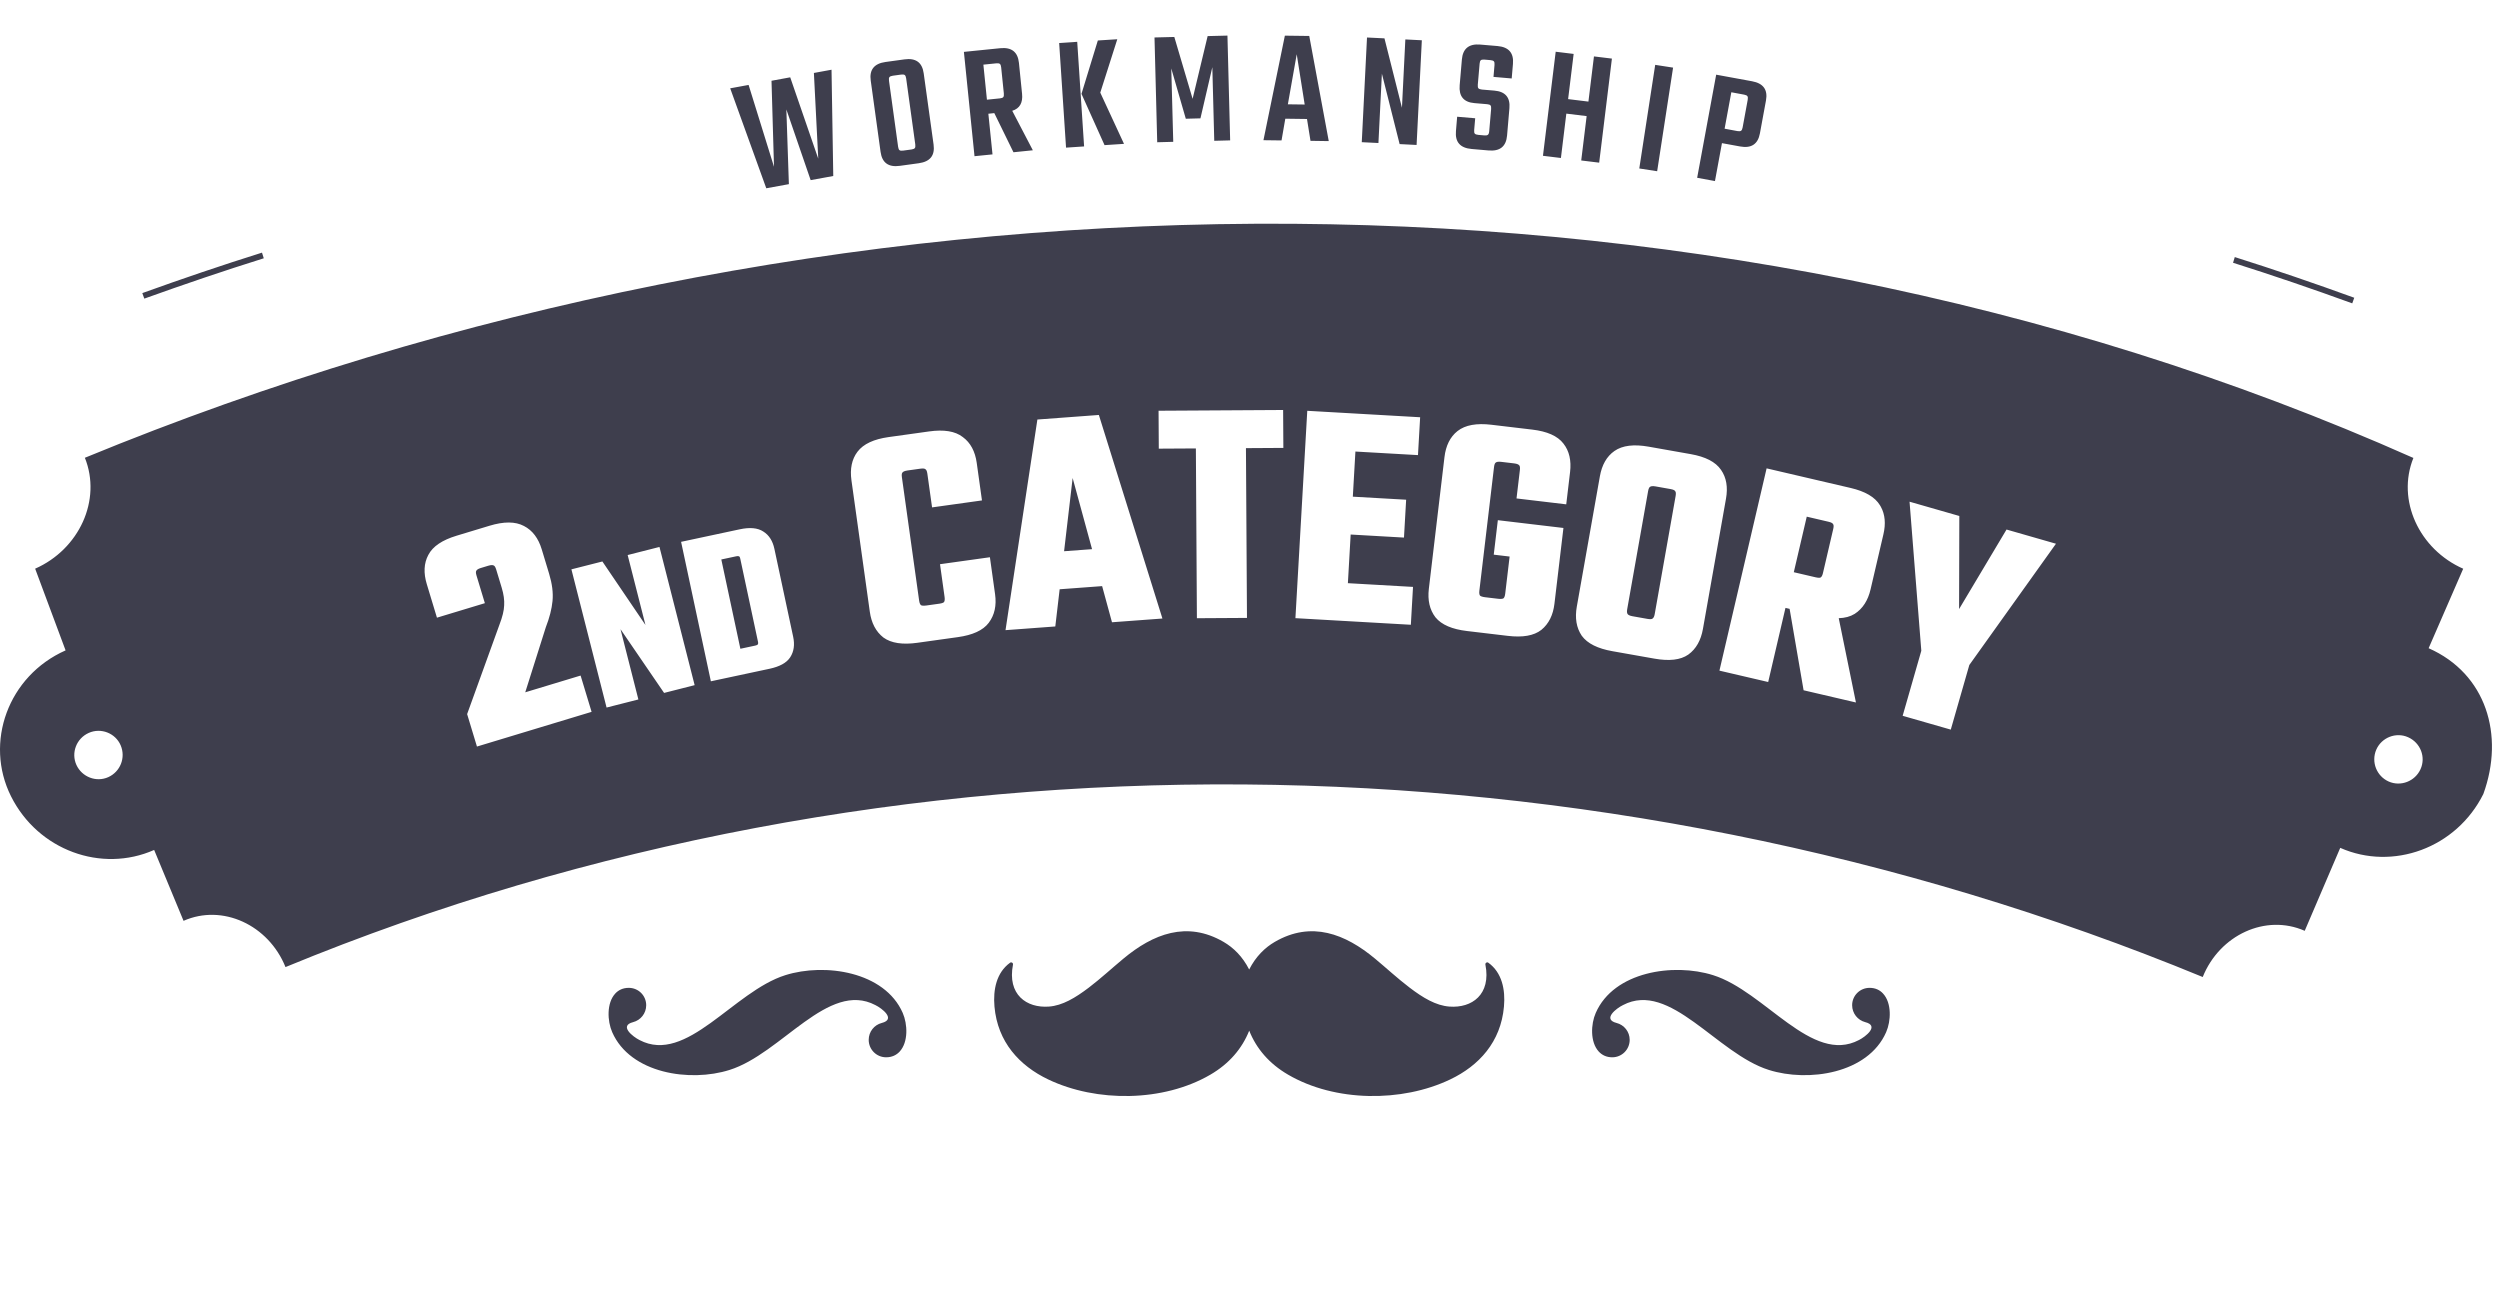 <svg width="575" height="300" viewBox="0 0 575 300" fill="none" xmlns="http://www.w3.org/2000/svg">
<path d="M293.187 216.641C301.642 211.723 309.428 214.812 316.255 220.489C318.844 222.638 321.463 225.067 324.201 227.146C327.3 229.504 330.258 231.284 333.377 231.514C338.514 231.903 342.992 228.765 341.643 221.858C341.613 221.678 341.683 221.508 341.843 221.418C341.993 221.308 342.182 221.319 342.322 221.429C345.461 223.698 346.261 227.616 345.911 231.514C345.191 239.67 340.163 245.107 333.557 248.266C322.432 253.583 307.08 253.472 296.285 247.186C291.937 244.667 288.959 241.179 287.319 237.051C285.68 241.179 282.701 244.667 278.363 247.186C267.558 253.473 252.206 253.583 241.081 248.266C234.474 245.107 229.447 239.67 228.728 231.514C228.388 227.626 229.177 223.698 232.315 221.429C232.445 221.319 232.646 221.318 232.796 221.418C232.946 221.508 233.015 221.679 232.985 221.858C231.646 228.765 236.124 231.893 241.251 231.514C244.369 231.284 247.328 229.504 250.437 227.146C253.165 225.067 255.794 222.638 258.383 220.489C265.199 214.812 272.986 211.723 281.432 216.641C283.681 217.95 285.77 219.969 287.31 222.987C288.849 219.969 290.938 217.95 293.187 216.641ZM180.631 224.287C189.726 221.419 203.46 223.457 207.628 232.973C208.747 235.541 208.947 239.669 206.918 241.868C206.188 242.658 205.159 243.178 203.81 243.178C201.591 243.178 199.802 241.379 199.802 239.17C199.802 237.291 201.071 235.721 202.81 235.281C206.148 234.432 202.83 231.894 201.341 231.174C190.506 225.477 179.741 242.338 167.797 246.086C158.711 248.965 144.978 246.926 140.81 237.41C139.68 234.841 139.491 230.704 141.51 228.515C142.249 227.715 143.269 227.205 144.618 227.205C146.837 227.205 148.626 228.984 148.626 231.203C148.626 233.072 147.356 234.642 145.617 235.092C142.289 235.931 145.608 238.47 147.087 239.21C157.912 244.907 168.687 228.035 180.631 224.287ZM367.021 232.973C371.179 223.457 384.912 221.418 394.008 224.287C405.952 228.035 416.717 244.907 427.552 239.21C429.031 238.47 432.349 235.931 429.001 235.092C427.282 234.642 425.992 233.072 425.992 231.203C425.992 228.984 427.791 227.205 430 227.205C431.349 227.205 432.369 227.715 433.099 228.515C435.128 230.704 434.938 234.841 433.809 237.41C429.641 246.925 415.908 248.964 406.832 246.086C394.878 242.338 384.102 225.477 373.277 231.174C371.788 231.894 368.471 234.432 371.809 235.281C373.548 235.721 374.827 237.291 374.827 239.17C374.827 241.379 373.038 243.178 370.819 243.178C369.47 243.178 368.46 242.658 367.721 241.868C365.702 239.669 365.891 235.541 367.021 232.973ZM19.52 105.288C189.228 35.442 389.325 31.589 555.081 105.328C551.173 115.023 556.391 126.329 566.536 130.807L558.585 149.089C571.839 154.946 576.085 169.089 571.169 182.623C564.962 195.067 550.349 200.354 538.255 195.007L530.085 214.089C521.109 210.121 510.515 215.039 506.627 224.714C367.074 167.181 205.147 164.905 65.664 222.428C61.766 212.742 51.17 207.824 42.215 211.792L35.455 195.487C23.371 200.845 8.748 195.587 2.531 183.143C-3.646 170.789 1.841 155.466 15.085 149.589L8.085 130.796C18.23 126.318 23.418 115.003 19.52 105.288ZM553.886 169.572C551.077 168.303 547.748 169.632 546.539 172.431C545.33 175.259 546.619 178.508 549.388 179.747C552.146 180.976 555.445 179.717 556.715 176.929C557.994 174.14 556.714 170.842 553.886 169.572ZM27.748 171.412C26.549 168.624 23.22 167.304 20.401 168.573C17.573 169.843 16.314 173.141 17.573 175.93C18.852 178.718 22.141 179.988 24.909 178.739C27.678 177.49 28.968 174.251 27.748 171.412ZM120.508 120.976C118.504 119.907 115.838 119.937 112.598 120.918L104.996 123.219C101.758 124.199 99.54 125.645 98.512 127.639C97.484 129.558 97.392 131.808 98.158 134.339L100.353 141.589L100.497 142.067L100.976 141.922L111.041 138.876L111.52 138.731L111.375 138.253L109.586 132.34C109.398 131.72 109.459 131.421 109.542 131.295L109.555 131.275L109.565 131.256C109.669 131.062 109.941 130.835 110.55 130.65L112.309 130.117C112.975 129.915 113.347 129.954 113.534 130.055L113.554 130.065L113.575 130.074C113.714 130.133 113.931 130.347 114.119 130.968L115.396 135.191C115.853 136.698 116.034 138.038 115.957 139.218V139.228L115.956 139.236C115.924 140.395 115.569 141.883 114.86 143.715L114.856 143.725L107.495 164.086L107.439 164.241L107.487 164.4L109.554 171.228L109.698 171.707L110.177 171.562L135.587 163.871L136.065 163.727L135.92 163.248L133.684 155.857L133.539 155.379L133.061 155.523L120.806 159.231L125.539 144.263C126.383 142.089 126.901 140.078 127.08 138.231C127.262 136.356 126.995 134.265 126.3 131.969L124.596 126.338C123.828 123.802 122.477 121.987 120.509 120.976H120.508ZM439.253 116.108L441.902 149.678L437.748 164.154L437.61 164.635L438.091 164.772L448.199 167.674L448.68 167.812L448.817 167.331L452.944 152.951L472.462 125.631L472.873 125.056L472.192 124.86L461.872 121.898L461.502 121.792L461.306 122.122L450.588 140.09L450.642 119.053L450.643 118.675L450.28 118.571L439.889 115.589L439.196 115.39L439.253 116.108ZM151.194 125.921L144.847 127.535L144.362 127.659L144.485 128.144L148.454 143.743L138.745 129.429L138.548 129.138L138.208 129.225L131.908 130.827L131.424 130.95L131.548 131.436L139.389 162.253L139.512 162.738L139.996 162.614L146.344 161L146.828 160.876L146.705 160.392L142.716 144.714L152.543 159.084L152.74 159.372L153.079 159.286L159.282 157.708L159.767 157.585L159.644 157.1L151.802 126.282L151.679 125.797L151.194 125.921ZM406.206 108.211L395.582 153.76L395.469 154.246L395.955 154.36L406.196 156.749L406.684 156.862L406.797 156.375L410.658 139.816L411.611 140.039L414.77 158.435L414.826 158.762L415.148 158.837L426.106 161.393L426.865 161.569L426.71 160.806L422.909 142.185C424.34 142.137 425.568 141.816 426.575 141.189L426.583 141.185C428.434 139.99 429.638 138.093 430.229 135.562L433.186 122.886C433.749 120.471 433.574 118.352 432.604 116.573L432.399 116.223C431.245 114.3 428.937 112.999 425.643 112.23L417.406 110.311L417.048 110.226L406.807 107.837L406.319 107.724L406.206 108.211ZM175.572 122.26C174.253 121.381 172.408 121.258 170.147 121.74L164.671 122.909L164.182 123.014L157.141 124.517L156.651 124.621L156.756 125.11L163.395 156.209L163.499 156.698L163.988 156.594L166.09 156.145L166.091 156.146L166.58 156.041L176.995 153.817C179.261 153.334 180.9 152.482 181.751 151.17C182.608 149.848 182.814 148.264 182.431 146.471L179.445 132.485L179.426 132.396L178.109 126.227C177.727 124.434 176.895 123.085 175.573 122.26H175.572ZM379.172 102.732C375.835 102.142 373.181 102.428 371.317 103.73C369.534 104.978 368.434 106.943 367.973 109.547L365.485 123.596L362.665 139.526C362.204 142.131 362.558 144.375 363.791 146.203L363.801 146.217C365.113 148.028 367.51 149.182 370.844 149.772L374.536 150.426L374.826 150.478L380.547 151.49C383.879 152.08 386.507 151.816 388.316 150.551L388.323 150.546C390.109 149.252 391.213 147.267 391.674 144.662L394.148 130.687L396.981 114.683C397.442 112.079 397.084 109.856 395.837 108.072C394.58 106.214 392.206 105.04 388.875 104.45L384.97 103.759L384.675 103.706L379.172 102.732ZM169.276 127.959C169.727 127.863 169.922 127.921 169.989 127.964L170.009 127.977L170.029 127.986C170.055 128 170.175 128.097 170.265 128.515L171.371 133.697V133.698L171.476 134.188L174.335 147.585C174.412 147.947 174.361 148.122 174.31 148.201C174.266 148.268 174.111 148.4 173.661 148.496L170.286 149.216L165.902 128.679L169.276 127.959ZM221.448 100.526C219.679 99.143 217.056 98.759 213.701 99.228L210.19 99.719V99.718L209.942 99.753L208.709 99.925L204.379 100.529C201.022 100.998 198.587 102.091 197.217 103.905C195.906 105.642 195.466 107.852 195.832 110.471L200.055 140.696C200.414 143.271 201.443 145.268 203.179 146.625L203.186 146.631L203.192 146.636C205 147.952 207.635 148.31 210.988 147.842L214.571 147.34L214.572 147.341L215.067 147.271L216.202 147.112L216.581 147.06L220.312 146.539C223.662 146.071 226.081 145.008 227.411 143.246C228.76 141.459 229.228 139.25 228.867 136.671L227.748 128.659L227.679 128.164L227.184 128.233L216.696 129.698L216.201 129.768L216.271 130.263L217.257 137.328C217.345 137.957 217.252 138.299 217.12 138.475C217.09 138.515 217.01 138.587 216.823 138.662C216.64 138.736 216.384 138.801 216.044 138.849L215.099 138.98L214.951 139.001L213.058 139.266C212.376 139.361 212.004 139.293 211.828 139.194C211.659 139.054 211.486 138.751 211.401 138.146L207.433 109.741C207.343 109.099 207.45 108.813 207.552 108.701L207.566 108.685L207.58 108.667C207.708 108.497 208.029 108.306 208.719 108.21L209.097 108.157H209.098L209.593 108.088L210.831 107.915H210.83L211.705 107.793C212.41 107.695 212.711 107.805 212.817 107.901L212.852 107.932L212.89 107.956C213.018 108.036 213.199 108.281 213.289 108.923L214.307 116.206L214.375 116.701L214.871 116.632L225.358 115.167L225.854 115.098L225.784 114.603L224.645 106.445C224.279 103.828 223.228 101.831 221.447 100.527L221.448 100.526ZM343.019 97.693C339.653 97.294 337.019 97.733 335.233 99.14C333.524 100.487 332.539 102.511 332.228 105.137L328.632 135.443C328.326 138.025 328.813 140.219 330.146 141.972L330.152 141.979L330.157 141.985C331.571 143.718 334.029 144.734 337.392 145.133L341.203 145.584V145.585L342.357 145.722L342.622 145.753L346.812 146.25C350.172 146.648 352.782 146.234 354.516 144.868L354.521 144.863C356.228 143.471 357.215 141.452 357.521 138.871L358.651 129.354L358.708 128.865L359.531 121.928L359.591 121.432L359.094 121.373L345 119.701L344.503 119.642L344.444 120.139L343.621 127.076L343.562 127.572L344.059 127.632L347.213 128.006L346.198 136.564C346.126 137.173 345.958 137.48 345.792 137.623C345.618 137.725 345.247 137.8 344.565 137.719L343.669 137.612L343.324 137.571L341.571 137.363C340.89 137.282 340.547 137.125 340.401 136.984C340.273 136.807 340.182 136.468 340.254 135.859L343.632 107.379C343.708 106.735 343.884 106.486 344.011 106.403L344.03 106.391L344.048 106.377C344.215 106.246 344.573 106.143 345.265 106.225L346.902 106.419L348.259 106.58C348.95 106.662 349.276 106.846 349.407 107.013L349.421 107.03L349.437 107.047C349.54 107.157 349.654 107.44 349.577 108.084L348.857 114.146L348.799 114.642L349.296 114.7L359.738 115.939L360.235 115.998L360.294 115.502L361.117 108.564C361.428 105.942 360.944 103.746 359.602 102.037L359.603 102.036C358.243 100.249 355.803 99.21 352.439 98.811L347.108 98.179L346.956 98.161L343.019 97.693ZM252.344 95.471L238.996 96.461L238.599 96.49L238.539 96.885L231.362 144.316L231.269 144.936L231.894 144.89L242.308 144.117L242.72 144.087L242.768 143.677L243.719 135.532L253.49 134.808L255.649 142.723L255.758 143.12L256.169 143.09L266.729 142.308L267.357 142.261L267.17 141.659L252.857 95.82L252.739 95.441L252.344 95.471ZM300.643 94.983L297.975 141.679L297.946 142.178L298.445 142.206L302.131 142.416V142.417L309.018 142.811L309.517 142.838L323.995 143.666L324.494 143.694L324.523 143.195L324.964 135.486L324.992 134.987L324.493 134.959L310.014 134.131L310.653 122.941L322.416 123.614L322.915 123.643L322.943 123.144L323.384 115.435L323.412 114.935L322.913 114.906L311.15 114.235L311.744 103.854L325.636 104.646L326.135 104.675L326.163 104.176L326.604 96.467L326.633 95.968L326.134 95.939L312.058 95.135L311.743 95.116L305.119 94.738L304.855 94.724L301.171 94.513L300.671 94.484L300.643 94.983ZM379.541 111.954C379.715 111.832 380.079 111.75 380.765 111.871L383.154 112.295L384.241 112.487C384.941 112.611 385.194 112.809 385.266 112.934L385.288 112.974L385.317 113.008C385.415 113.123 385.511 113.412 385.398 114.051L383.116 126.94L382.809 128.679L382.721 129.171L380.577 141.278C380.477 141.843 380.292 142.124 380.105 142.255L380.087 142.268L380.069 142.282C379.959 142.375 379.654 142.474 378.954 142.351L376.347 141.889L375.854 141.802L375.478 141.735C374.792 141.614 374.478 141.411 374.356 141.237C374.226 141.051 374.148 140.723 374.248 140.158L376.392 128.051L376.479 127.559L379.069 112.931C379.182 112.292 379.372 112.054 379.503 111.979L379.522 111.967L379.541 111.954ZM294.619 94.301L266.969 94.467L266.469 94.471L266.472 94.971L266.519 102.691L266.521 103.191L267.021 103.188L275.051 103.141L275.284 141.689L275.287 142.189L275.787 142.187L286.304 142.123L286.804 142.12L286.801 141.62L286.567 103.071L294.672 103.021L295.172 103.019L295.169 102.519L295.122 94.797L295.119 94.297L294.619 94.301ZM420.581 120.006C421.274 120.167 421.516 120.379 421.58 120.508L421.601 120.548L421.628 120.584C421.719 120.705 421.8 120.998 421.652 121.63L419.264 131.871C419.133 132.43 418.932 132.701 418.739 132.821C418.696 132.848 418.596 132.885 418.396 132.889C418.198 132.892 417.936 132.86 417.602 132.782L412.573 131.609L415.553 118.833L420.581 120.006ZM251.172 126.308L244.74 126.784L246.708 109.94L251.172 126.308ZM514 59.127C523.226 62.045 532.381 65.174 541.477 68.482L541.017 69.772C531.941 66.473 522.806 63.345 513.601 60.437L514 59.127ZM60.668 59.407C51.443 62.296 42.287 65.414 33.191 68.683L32.731 67.413C41.847 64.125 51.013 61.006 60.259 58.107L60.668 59.407ZM191.65 40.482L186.452 41.431L180.863 25.172L181.442 42.355L176.244 43.304L167.945 20.314L172.178 19.535L178.02 38.358L177.446 18.575L181.749 17.785L188.198 36.496L187.196 16.782L191.25 16.037L191.65 40.482ZM402.979 18.691C405.569 19.167 406.63 20.644 406.172 23.123L404.78 30.681C404.322 33.16 402.803 34.161 400.214 33.685L396.049 32.923L394.441 41.644L390.347 40.89L394.721 17.175L402.979 18.691ZM384.809 15.552L381.147 39.383L377.035 38.748L380.696 14.918L384.809 15.552ZM208.025 13.657C210.627 13.293 212.109 14.362 212.451 16.864L214.724 33.252C215.066 35.754 213.936 37.178 211.334 37.542L206.958 38.144C204.356 38.508 202.874 37.439 202.532 34.937L200.27 18.548C199.918 16.056 201.048 14.623 203.649 14.259L208.025 13.657ZM361.938 12.401L360.666 22.795L365.337 23.367L366.609 12.974L370.739 13.477L367.81 37.412L363.681 36.908L364.927 26.705L360.256 26.133L359.01 36.336L354.88 35.833L357.81 11.898L361.938 12.401ZM230.046 11.088C232.66 10.823 234.093 11.943 234.355 14.457L235.074 21.57C235.287 23.645 234.535 24.951 232.816 25.486L237.555 34.565L233.096 35.018L228.688 26.013L227.322 26.161L228.277 35.509L224.137 35.925L221.696 11.933L230.046 11.088ZM207.269 17.152L205.365 17.412C204.957 17.471 204.699 17.576 204.572 17.738C204.446 17.901 204.411 18.181 204.47 18.58L206.566 33.763C206.625 34.171 206.73 34.428 206.893 34.545C207.055 34.661 207.336 34.696 207.744 34.638L209.648 34.378C210.027 34.33 210.284 34.214 210.411 34.062C210.528 33.909 210.562 33.618 210.514 33.22L208.417 18.038C208.359 17.639 208.253 17.372 208.091 17.255C207.928 17.138 207.657 17.104 207.269 17.152ZM336.232 13.688C336.45 11.174 337.856 10.035 340.449 10.251L344.415 10.588C347.009 10.814 348.198 12.178 347.98 14.692L347.69 18.047L343.504 17.685L343.736 14.94C343.768 14.53 343.722 14.251 343.589 14.104C343.456 13.957 343.194 13.862 342.813 13.83L341.441 13.709C341.031 13.678 340.752 13.723 340.595 13.847C340.437 13.97 340.343 14.242 340.312 14.643L339.893 19.48C339.861 19.89 339.907 20.169 340.04 20.316C340.173 20.464 340.445 20.558 340.855 20.6L343.7 20.84C346.224 21.057 347.382 22.413 347.164 24.896L346.625 31.176C346.408 33.69 344.992 34.83 342.368 34.605L338.472 34.266C335.848 34.041 334.65 32.676 334.867 30.162L335.147 26.847L339.294 27.2L339.061 29.904C339.029 30.315 339.075 30.594 339.208 30.741C339.341 30.888 339.613 30.983 340.023 31.024L341.396 31.145C341.776 31.177 342.056 31.132 342.203 31.009C342.38 30.885 342.475 30.623 342.517 30.212L342.959 25.074C342.99 24.664 342.945 24.384 342.812 24.237C342.679 24.09 342.417 23.996 342.036 23.964L339.111 23.715C336.638 23.507 335.509 22.131 335.726 19.587L336.232 13.688ZM249.344 33.679L245.19 33.956L243.608 9.895L247.761 9.618L249.344 33.679ZM253.063 21.305L258.519 33.087L254.046 33.381L248.741 21.585L252.503 9.31L256.977 9.025L253.063 21.305ZM318.426 8.821L322.448 24.783L323.229 9.07L327.022 9.262L325.816 33.34L321.913 33.142L317.836 16.941L317.039 32.894L313.206 32.704L314.412 8.625L318.426 8.821ZM282.936 32.287L279.278 32.383L278.835 15.457L276.102 27.221L272.734 27.311L269.394 15.744L269.846 32.62L266.159 32.718L265.535 8.617L270.092 8.502L274.298 22.73L277.756 8.302L282.312 8.187L282.936 32.287ZM301.129 8.273L305.613 32.453L301.413 32.391L300.608 27.369L295.618 27.303L294.753 32.3L290.593 32.247L295.519 8.2L301.129 8.273ZM396.659 29.601L399.61 30.148C399.992 30.22 400.261 30.195 400.429 30.082C400.607 29.988 400.721 29.726 400.803 29.324L401.97 22.972C402.041 22.57 402.025 22.29 401.901 22.123C401.788 21.956 401.536 21.84 401.154 21.769L398.204 21.221L396.659 29.601ZM296.208 23.992L300.078 24.041L298.247 12.472L296.208 23.992ZM229.159 14.565L226.176 14.868L226.994 22.929L229.978 22.626C230.357 22.588 230.614 22.493 230.751 22.34C230.878 22.187 230.922 21.907 230.884 21.498L230.269 15.492C230.23 15.083 230.124 14.825 229.972 14.698C229.809 14.572 229.538 14.527 229.159 14.565Z" fill="#3E3E4D"/>
</svg>
